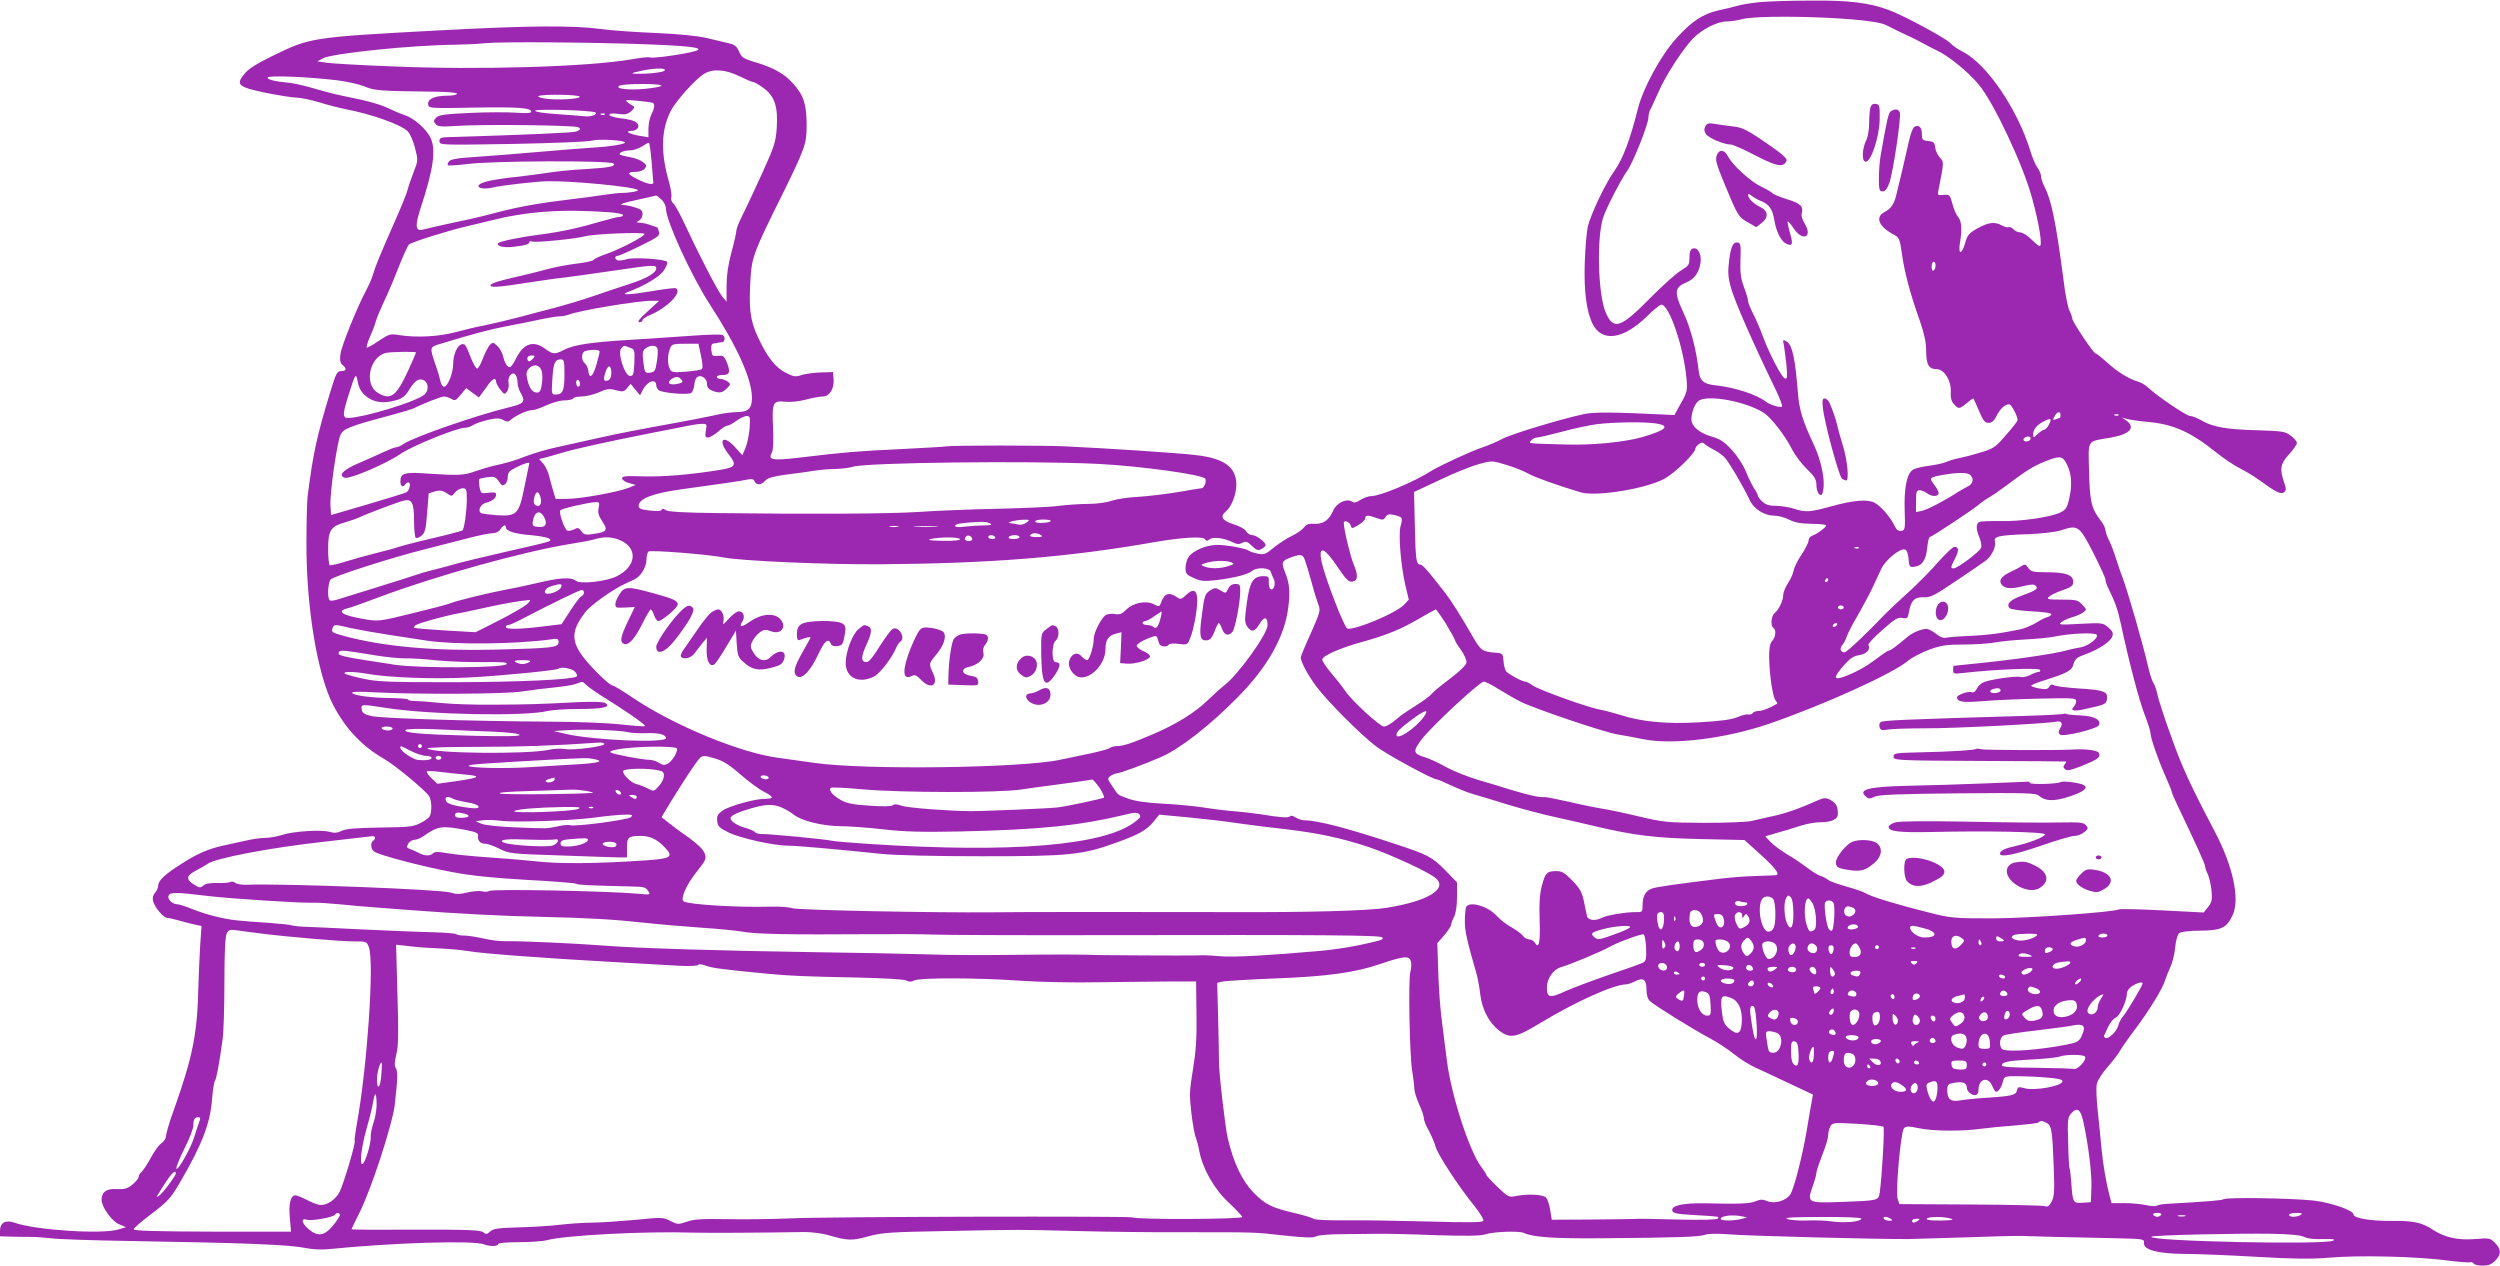 <?xml version="1.0" standalone="no"?>
<!DOCTYPE svg PUBLIC "-//W3C//DTD SVG 20010904//EN"
 "http://www.w3.org/TR/2001/REC-SVG-20010904/DTD/svg10.dtd">
<svg version="1.0" xmlns="http://www.w3.org/2000/svg"
 width="1280pt" height="648pt" viewBox="0 0 1280 648"
 preserveAspectRatio="xMidYMid meet">
<g transform="translate(0,648) scale(0.1,-0.1)"
fill="#9c27b0" stroke="none">
<path d="M9010 6469 c-41 -4 -93 -12 -115 -19 -22 -6 -65 -17 -96 -23 -80 -18
-139 -57 -216 -143 -80 -88 -171 -256 -197 -361 -40 -158 -76 -255 -119 -316
-48 -67 -118 -215 -137 -285 -6 -24 -13 -108 -16 -185 -5 -148 9 -254 41 -317
48 -93 156 -78 276 39 34 34 68 61 75 61 41 0 115 -220 129 -380 5 -60 3 -69
-29 -125 l-33 -60 -44 2 c-261 13 -368 14 -418 3 -122 -26 -378 -104 -419
-127 -24 -13 -70 -33 -103 -44 -53 -17 -219 -94 -259 -119 -89 -57 -263 -130
-309 -130 -14 0 -39 -9 -55 -19 -22 -15 -33 -17 -46 -8 -27 16 -78 -9 -94 -47
-21 -49 -51 -70 -96 -68 -29 2 -42 -2 -53 -18 -8 -11 -36 -31 -63 -44 -28 -13
-69 -41 -94 -61 -38 -32 -48 -36 -79 -30 -20 4 -40 10 -46 15 -16 12 -112 30
-163 30 -56 0 -123 -29 -146 -61 -9 -13 -16 -38 -16 -57 0 -29 5 -35 43 -52
36 -16 52 -17 117 -10 93 12 160 29 181 47 24 20 88 17 95 -4 3 -10 10 -26 15
-36 12 -22 2 -60 -14 -54 -7 2 -11 18 -11 36 2 28 -1 31 -26 31 -54 0 -71 -27
-86 -135 -12 -87 -12 -101 1 -122 22 -32 40 -29 64 13 24 40 41 37 41 -7 0
-45 -156 -261 -223 -309 -12 -9 -49 -42 -82 -74 -68 -66 -164 -125 -286 -177
-103 -44 -148 -59 -180 -59 -14 0 -29 -4 -35 -9 -5 -5 -45 -16 -89 -26 -44 -9
-119 -25 -167 -35 -201 -43 -1004 -53 -1258 -16 -63 9 -146 21 -185 26 -191
24 -536 166 -744 307 -51 34 -98 63 -104 63 -18 0 -131 113 -164 164 -49 74
-43 125 24 212 26 35 143 118 203 145 14 6 36 17 49 23 32 15 61 63 61 102 0
16 4 34 10 40 9 9 303 -14 384 -30 90 -18 522 -37 806 -35 562 4 962 36 1405
114 138 24 245 30 255 14 7 -10 11 -10 23 0 18 14 76 6 120 -16 21 -10 32 -11
48 -2 18 9 25 7 49 -16 24 -23 31 -25 49 -16 12 7 21 15 21 20 0 15 -47 51
-68 51 -12 0 -26 9 -32 20 -6 11 -34 27 -65 36 -58 19 -70 39 -39 65 29 24 54
87 54 137 0 90 -61 135 -207 152 -79 10 -472 36 -678 45 -112 5 -553 5 -595 0
-19 -3 -132 -9 -250 -15 -209 -10 -266 -14 -515 -44 -131 -15 -154 -11 -133
27 7 13 9 59 6 127 -6 129 -1 140 62 133 26 -3 72 2 106 11 34 9 73 16 87 16
34 0 59 41 55 88 l-3 37 -63 -2 c-34 -1 -78 -7 -98 -13 -31 -11 -41 -9 -82 12
-52 26 -96 83 -142 183 -40 87 -47 146 -37 305 6 101 19 136 158 415 120 244
129 268 129 362 0 108 -15 155 -69 215 -48 53 -102 83 -206 113 -48 15 -59 22
-71 51 -11 26 -22 35 -51 42 -21 5 -72 17 -113 27 -47 11 -143 21 -260 26
-102 4 -228 13 -280 20 -146 20 -375 18 -840 -7 -651 -35 -652 -36 -848 -132
-81 -40 -121 -65 -142 -92 -44 -55 -30 -66 115 -96 66 -13 136 -24 155 -24 19
0 71 -11 115 -24 44 -14 105 -29 135 -35 135 -26 287 -80 319 -115 11 -12 28
-50 36 -84 16 -62 16 -65 -8 -125 -13 -34 -27 -75 -31 -92 -4 -16 -33 -88 -65
-160 -74 -167 -101 -233 -111 -270 -4 -16 -19 -50 -32 -75 -47 -87 -131 -293
-135 -334 -4 -30 -1 -45 11 -55 23 -19 20 -31 -7 -31 -22 0 -27 -11 -59 -117
-66 -218 -85 -303 -113 -524 -3 -25 -6 -133 -6 -240 -1 -330 56 -672 137 -829
63 -121 149 -212 263 -277 55 -32 207 -158 228 -189 8 -13 13 -40 11 -66 -3
-39 -7 -45 -48 -68 -42 -23 -55 -25 -213 -27 -124 -2 -176 -6 -198 -17 -21
-11 -38 -12 -62 -5 -43 12 -187 3 -243 -16 -25 -8 -64 -15 -87 -15 -23 0 -71
-7 -107 -16 -36 -8 -85 -19 -110 -24 -72 -16 -130 -41 -205 -89 -88 -55 -125
-89 -125 -115 0 -10 -7 -27 -16 -37 -11 -12 -14 -27 -10 -43 8 -33 54 -86 74
-86 8 0 38 -7 66 -15 28 -8 64 -17 79 -20 l29 -6 -7 -97 c-3 -53 -7 -144 -9
-202 -5 -251 -28 -367 -125 -640 -23 -63 -41 -125 -41 -136 0 -12 -10 -28 -23
-37 -13 -8 -37 -42 -55 -75 -17 -32 -39 -65 -47 -72 -8 -7 -15 -18 -15 -25 0
-7 -14 -25 -31 -39 -25 -21 -39 -26 -81 -24 -53 3 -78 -15 -78 -55 0 -36 52
-109 89 -125 l36 -15 -35 -11 c-81 -27 -426 -5 -537 34 -44 16 -73 -1 -73 -40
l0 -30 73 -2 c39 -1 83 -1 97 -1 14 0 54 -3 90 -7 36 -5 220 -11 410 -14 600
-10 813 -19 896 -36 31 -7 81 -9 112 -6 340 34 744 46 800 25 31 -12 72 -11
72 1 0 6 43 10 108 10 59 0 123 5 142 10 85 25 504 47 745 39 77 -2 341 -1
575 3 36 0 92 -7 125 -17 96 -28 118 -28 201 -5 71 19 112 22 394 27 402 8
360 8 680 0 151 -4 397 -7 545 -6 364 0 351 1 512 -17 105 -11 147 -13 162 -4
11 6 69 11 128 11 60 1 142 2 183 2 41 1 175 -2 297 -7 160 -5 232 -4 257 4
43 14 175 19 199 7 46 -21 151 -29 392 -27 386 3 507 7 535 18 16 6 63 7 125
2 92 -8 765 -25 915 -24 36 1 173 5 305 9 132 5 256 8 275 7 35 -2 242 -7 492
-12 132 -3 137 -4 135 -23 -4 -36 68 -56 208 -57 66 0 233 -7 370 -15 190 -11
280 -12 375 -4 147 13 439 6 595 -14 61 -8 115 -12 121 -10 7 2 15 0 19 -6 3
-6 24 -11 46 -11 29 0 47 7 64 25 32 31 32 59 -1 92 -24 24 -29 25 -102 19
-86 -7 -154 8 -213 46 -58 39 -100 48 -215 47 -106 -1 -194 14 -194 33 0 21
-113 60 -203 71 -106 12 -447 18 -462 7 -9 -6 -68 -11 -295 -24 -19 -1 -40 -5
-47 -9 -6 -4 -31 -3 -55 3 -24 5 -73 10 -110 10 l-67 0 -10 38 c-18 69 -33
156 -42 247 -4 50 -13 135 -19 190 -6 55 -8 115 -5 132 3 19 27 57 56 90 28
32 57 70 64 84 8 14 43 65 79 112 69 92 139 206 151 247 4 14 16 44 27 68 11
23 22 69 25 102 3 34 12 65 20 72 9 7 51 13 108 13 109 1 135 14 166 79 38 82
3 248 -90 426 -126 239 -171 337 -225 490 -35 96 -66 193 -70 214 -4 21 -13
48 -21 60 -7 12 -18 46 -25 76 -25 111 -104 388 -135 470 -8 19 -21 60 -31 90
-9 30 -25 72 -35 92 -11 21 -19 45 -19 54 0 9 -11 32 -26 51 -46 60 -54 93
-58 248 -4 169 -14 153 109 174 99 17 131 51 83 87 l-23 16 25 -7 c14 -4 61
-11 105 -15 131 -11 222 -52 350 -155 39 -31 93 -68 120 -81 28 -14 75 -42
105 -64 86 -62 109 -73 125 -60 11 10 11 18 -1 52 -23 67 -18 94 26 142 22 24
40 50 40 58 0 8 -14 25 -32 38 -28 21 -43 23 -167 27 -158 4 -230 16 -287 49
-22 13 -49 24 -60 24 -19 0 -165 99 -214 144 -14 13 -36 27 -50 31 -51 15
-106 49 -158 96 -30 27 -57 49 -62 49 -11 0 -120 163 -120 179 0 6 -6 24 -14
40 -8 15 -22 83 -30 152 -40 305 -62 413 -100 487 -9 17 -16 40 -16 50 0 11
-8 30 -18 43 -10 13 -26 51 -36 84 -65 214 -222 446 -346 510 -25 12 -54 32
-64 44 -23 25 -237 141 -316 170 -100 37 -203 50 -400 48 -102 0 -219 -4 -260
-8z m470 -88 c103 -9 155 -18 180 -31 19 -10 64 -32 100 -49 36 -16 76 -37 90
-45 14 -8 41 -22 60 -31 62 -27 167 -112 222 -179 77 -93 226 -410 272 -579
37 -135 55 -247 39 -247 -5 0 -24 16 -43 35 -19 19 -44 35 -56 35 -12 0 -27 7
-34 15 -7 9 -18 14 -25 12 -6 -3 -22 1 -36 9 -36 20 -68 16 -124 -15 -43 -24
-52 -34 -63 -74 -18 -63 -37 -63 -27 1 12 69 8 112 -10 132 -9 10 -22 40 -29
67 -12 46 -14 48 -45 45 -29 -3 -31 -1 -27 20 30 152 30 147 8 171 -11 12 -22
36 -24 52 -3 26 -8 30 -35 33 -30 3 -33 6 -33 37 0 34 -17 49 -39 35 -7 -4
-19 -36 -27 -71 -8 -35 -23 -102 -34 -149 -12 -47 -24 -101 -29 -120 -11 -52
-28 -78 -61 -95 -51 -26 -32 -75 46 -116 28 -15 31 -22 42 -100 13 -93 43
-206 92 -343 22 -64 32 -108 32 -153 0 -70 14 -93 53 -93 39 0 75 -57 73 -113
-2 -33 3 -52 16 -66 24 -27 28 -26 66 5 17 15 32 25 34 23 2 -2 15 -31 29 -64
21 -49 29 -60 49 -60 16 0 28 10 40 35 19 37 43 60 65 60 11 0 43 -59 43 -81
0 -5 -26 -39 -59 -76 -54 -63 -63 -70 -132 -90 -41 -13 -90 -25 -109 -29 -19
-3 -48 -12 -65 -19 -16 -7 -57 -16 -90 -20 -33 -4 -70 -13 -81 -20 -31 -20
-46 -94 -42 -210 3 -95 2 -100 -18 -103 -14 -2 -24 5 -33 24 -20 44 -71 103
-103 120 -36 19 -109 13 -220 -18 -109 -30 -134 -32 -188 -14 -27 9 -70 16
-96 16 -35 0 -54 6 -71 22 -13 12 -23 26 -23 31 0 5 -8 21 -18 35 -10 15 -29
53 -42 85 -13 34 -44 82 -72 112 -39 43 -60 57 -105 70 -63 18 -103 53 -103
88 0 38 20 86 40 97 53 29 238 -6 328 -62 39 -24 109 -114 147 -188 15 -30 49
-75 76 -101 40 -39 49 -53 49 -82 0 -19 6 -40 14 -47 12 -9 16 -6 21 22 10 52
-11 152 -48 231 -59 125 -75 179 -82 269 -13 166 -28 239 -54 257 -24 15 -24
15 -17 -19 3 -19 9 -66 13 -104 5 -56 3 -68 -8 -64 -17 5 -81 129 -114 218
-13 36 -35 87 -49 114 -14 27 -26 57 -26 65 0 9 -9 41 -21 71 -16 43 -20 72
-18 140 3 70 1 85 -12 88 -25 5 -37 -18 -46 -93 -7 -57 -6 -83 10 -140 16 -61
113 -283 228 -519 21 -44 36 -83 33 -87 -5 -9 -62 8 -82 24 -47 37 -162 74
-257 84 -62 6 -82 23 -88 76 -12 107 -41 219 -79 299 -47 101 -45 127 16 152
42 17 66 52 73 103 5 44 -15 80 -41 70 -11 -4 -16 -18 -16 -46 0 -37 -4 -42
-42 -65 -24 -14 -92 -75 -153 -136 -159 -162 -194 -173 -234 -79 -39 89 -47
379 -13 484 14 46 91 195 123 240 31 43 109 240 109 274 0 12 4 29 9 39 6 9
24 51 43 92 36 84 122 215 176 273 45 46 124 87 171 87 20 0 58 6 86 13 61 16
344 15 555 -2z m-6162 -128 c254 -10 312 -21 211 -42 -87 -18 -192 -30 -201
-25 -5 3 -48 -1 -96 -10 -220 -38 -778 -55 -1222 -36 -162 6 -315 15 -340 19
l-45 7 30 16 c49 25 452 67 675 69 52 1 122 4 155 8 80 8 530 5 833 -6z m84
-135 c-6 -6 -49 -13 -94 -15 -87 -3 -92 1 -17 16 69 14 125 13 111 -1z m383
-28 c33 -16 65 -30 71 -30 6 0 29 -13 51 -29 59 -42 77 -97 70 -204 -5 -75
-12 -96 -76 -237 -39 -85 -84 -182 -101 -215 -17 -33 -30 -68 -30 -77 0 -9
-11 -59 -25 -110 -17 -62 -25 -119 -25 -173 l0 -80 -23 28 c-25 32 -123 222
-190 367 -24 52 -51 101 -59 108 -9 7 -14 21 -11 32 3 10 -2 42 -10 72 -45
154 -43 268 6 368 25 50 126 164 172 192 45 27 109 23 180 -12z m-2060 -21
c50 -6 113 -20 140 -31 53 -22 78 -24 328 -27 90 0 147 -5 147 -11 0 -5 -22
-10 -50 -10 -64 0 -102 -17 -98 -44 3 -21 7 -21 233 -17 229 4 295 -1 295 -21
0 -7 -26 -9 -77 -5 -43 3 -149 3 -235 -1 -128 -6 -161 -10 -174 -24 -15 -14
-15 -20 -4 -33 11 -13 28 -15 102 -10 117 8 462 6 606 -3 37 -2 42 -17 10 -26
-19 -6 -279 -17 -650 -28 -41 -1 -48 -4 -48 -21 0 -20 5 -20 373 -14 204 4
388 11 407 17 36 10 170 2 170 -10 0 -8 -77 -21 -155 -25 -48 -3 -150 -11
-445 -36 -74 -6 -170 -13 -212 -16 -50 -3 -81 -10 -89 -19 -6 -8 -9 -17 -6
-20 3 -3 48 0 99 6 124 17 733 19 749 3 14 -14 -18 -21 -131 -28 -97 -5 -157
-12 -250 -26 -36 -5 -81 -11 -100 -13 -75 -7 -146 -18 -177 -28 -64 -19 -27
-44 40 -28 39 10 221 31 277 32 126 3 449 -28 466 -45 7 -6 -46 -15 -86 -15
-14 0 -54 -5 -90 -10 -36 -6 -110 -16 -165 -22 -157 -19 -262 -37 -370 -65
-55 -15 -118 -30 -140 -35 -56 -11 -214 -46 -247 -55 -42 -11 -45 16 -13 114
65 198 78 295 49 356 -21 44 -85 101 -133 116 -20 6 -53 21 -75 31 -43 22
-114 42 -221 63 -38 7 -110 25 -160 40 -49 15 -110 29 -135 31 -73 7 -110 16
-110 27 0 12 208 4 355 -14z m1661 -28 c-3 -5 -42 -12 -85 -16 -86 -8 -154 1
-130 16 19 12 222 12 215 0z m-418 -56 c3 -12 -116 -19 -177 -10 -24 4 -40 10
-34 13 18 11 208 8 211 -3z m375 -32 c11 -7 8 -28 -8 -59 -8 -16 -15 -49 -15
-73 l0 -44 -42 7 c-55 9 -84 25 -45 26 33 0 48 27 23 45 -9 7 -43 16 -76 19
-33 4 -60 12 -60 18 0 7 15 9 44 5 36 -5 49 -3 68 14 14 12 18 22 12 25 -6 3
-20 11 -30 20 -17 13 -12 14 51 8 39 -4 73 -8 78 -11z m-294 -49 c12 -11 -26
-24 -59 -19 -19 2 -83 7 -142 11 -64 4 -108 11 -108 17 0 11 298 2 309 -9z
m48 -10 c-3 -3 -12 -4 -19 -1 -8 3 -5 6 6 6 11 1 17 -2 13 -5z m239 -241 c5
-54 9 -102 9 -108 0 -14 -33 -7 -82 18 -52 25 -55 37 -9 37 19 0 39 7 47 16
11 14 10 19 -9 34 -12 10 -41 21 -65 25 -23 4 -46 10 -51 12 -14 9 17 23 49
23 17 0 44 9 60 19 17 11 33 20 37 20 3 1 10 -43 14 -96z m51 -195 c13 -12 23
-33 23 -48 0 -60 131 -345 224 -488 142 -219 216 -383 216 -480 0 -54 -20 -72
-78 -72 -26 0 -76 -7 -112 -16 -36 -8 -153 -31 -260 -50 -107 -19 -256 -48
-330 -65 -74 -17 -173 -39 -220 -49 -47 -10 -116 -30 -155 -45 -67 -26 -93
-33 -180 -53 -22 -6 -60 -17 -85 -26 -53 -20 -87 -21 -237 -11 -123 9 -143 3
-143 -41 0 -24 14 -32 25 -14 3 6 11 10 16 10 15 0 6 -42 -11 -51 -8 -4 -98
-32 -200 -62 l-185 -54 -3 49 c-4 60 32 312 50 358 14 35 41 46 266 106 52 14
101 29 110 33 44 23 141 61 156 61 9 0 25 -6 37 -12 18 -12 23 -9 48 21 l28
34 32 -24 33 -24 16 22 c10 12 25 34 35 48 20 27 37 33 37 11 0 -7 10 -26 22
-41 20 -26 22 -26 34 -10 7 10 11 30 8 44 -7 34 21 64 37 40 5 -8 9 -25 9 -39
0 -14 7 -36 15 -50 27 -47 20 -56 -57 -75 -166 -40 -488 -152 -540 -187 -14
-10 -32 -18 -39 -18 -8 0 -36 -11 -64 -24 -27 -13 -86 -39 -130 -58 -79 -34
-104 -61 -71 -74 24 -9 209 69 285 121 63 43 290 135 333 135 10 0 29 6 41 14
12 8 46 19 75 26 43 10 58 10 78 0 20 -11 27 -11 41 2 26 22 83 48 107 48 12
0 45 11 74 25 30 14 71 25 92 25 22 0 42 5 45 10 3 6 23 10 44 10 21 0 60 10
87 21 41 19 55 20 88 11 35 -9 41 -8 57 11 l18 22 24 -30 24 -29 16 31 c23 43
67 56 67 19 0 -8 6 -18 13 -24 17 -14 149 -25 166 -14 7 5 14 24 16 42 1 18 8
36 16 40 20 13 49 -8 49 -36 0 -17 8 -27 26 -34 37 -15 52 -12 76 12 20 20 20
22 3 35 -11 7 -27 13 -37 13 -10 0 -18 5 -18 10 0 6 13 10 29 10 37 0 42 14
23 63 -14 34 -19 38 -46 35 -28 -3 -31 0 -34 30 -2 21 1 32 10 33 7 1 18 2 23
4 6 1 16 3 23 3 15 2 16 28 2 37 -6 4 -77 2 -158 -4 -81 -6 -223 -15 -317 -21
-199 -12 -286 -25 -337 -51 -48 -25 -57 -24 -98 6 -58 43 -109 27 -146 -47
-13 -26 -28 -48 -33 -48 -14 0 -28 23 -35 56 -4 17 -17 41 -30 53 -22 20 -23
20 -39 4 -8 -10 -24 -40 -34 -67 -10 -27 -23 -51 -29 -53 -6 -2 -21 24 -34 57
-12 33 -26 63 -30 65 -28 17 -60 -37 -60 -101 0 -44 -28 -114 -46 -114 -7 0
-16 12 -19 28 -3 15 -14 54 -26 87 -30 89 -31 88 31 106 149 46 252 73 320 86
41 7 116 23 165 33 50 11 102 20 117 20 15 0 37 4 50 9 51 21 352 71 423 71
l40 0 -60 -55 c-40 -36 -54 -54 -42 -55 9 0 17 5 17 11 0 5 16 17 36 25 91 38
169 118 135 138 -4 3 -61 -4 -126 -15 -110 -19 -165 -21 -120 -4 86 32 162 78
183 109 13 19 21 39 18 45 -9 14 -167 25 -207 14 -18 -6 -40 -8 -46 -6 -17 6
-17 23 -1 23 7 0 59 23 116 51 92 45 102 53 96 72 -3 12 -7 22 -8 22 0 1 -17
6 -37 13 -19 7 -44 12 -55 12 -18 1 -18 1 -1 11 9 5 17 20 17 33 0 18 -8 25
-39 34 -21 7 -46 12 -56 12 -36 0 -5 12 77 29 46 10 85 19 87 20 3 0 15 -9 28
-21z m-264 -65 c37 -3 67 -9 67 -14 0 -5 -7 -9 -16 -9 -9 0 -53 -11 -98 -24
-111 -33 -204 -53 -311 -67 -96 -12 -204 -34 -214 -44 -13 -14 28 -25 74 -19
64 7 85 13 85 24 0 5 7 7 16 3 17 -6 222 14 269 27 46 13 305 23 305 12 0 -13
-126 -78 -197 -103 -31 -10 -60 -24 -63 -29 -3 -6 -44 -15 -91 -20 -46 -6
-115 -19 -154 -30 -38 -11 -117 -30 -174 -43 -60 -13 -106 -28 -109 -36 -5
-15 33 -13 198 13 58 9 139 21 180 25 41 5 154 21 250 35 203 30 220 31 220
12 0 -23 -49 -52 -140 -81 -47 -15 -130 -43 -185 -62 -55 -19 -136 -43 -180
-55 -44 -11 -129 -34 -190 -50 -60 -16 -141 -35 -180 -43 -38 -7 -106 -23
-150 -35 -84 -23 -199 -30 -290 -16 -47 8 -53 6 -104 -28 -29 -20 -57 -36 -62
-36 -5 0 2 24 14 53 13 28 27 65 31 81 4 16 23 61 41 100 19 39 53 118 75 176
23 58 47 111 54 118 11 12 207 73 291 92 22 5 76 18 120 29 192 49 369 62 618
44z m6787 -272 c0 -11 -4 -23 -10 -26 -6 -4 -10 5 -10 19 0 14 5 26 10 26 6 0
10 -9 10 -19z m-6321 -462 c8 -35 10 -64 5 -68 -5 -5 -42 -11 -81 -14 -64 -5
-74 -4 -83 13 -13 24 -13 71 0 104 9 24 14 26 78 26 l68 0 13 -61z m-364 41
c25 -9 25 -13 23 -77 -3 -59 -5 -68 -22 -68 -27 0 -65 117 -46 140 15 18 12
17 45 5z m141 -4 c3 -8 2 -39 -3 -68 -7 -47 -11 -53 -35 -56 -25 -3 -27 -1
-34 54 -6 49 -4 59 12 71 24 17 53 17 60 -1z m-296 -16 c0 -6 -8 -38 -17 -70
-19 -62 -36 -73 -41 -27 -2 14 -10 31 -18 37 -20 17 -18 58 4 63 33 9 72 7 72
-3z m-940 -5 c0 -2 -18 -44 -40 -92 -62 -134 -90 -154 -156 -114 -71 43 -43
183 41 204 27 6 155 8 155 2z m600 -30 c-7 -8 -16 -15 -21 -15 -5 0 -9 7 -9
15 0 9 9 15 21 15 18 0 19 -2 9 -15z m160 -83 c0 -83 -9 -102 -45 -102 -21 0
-22 3 -17 78 5 82 13 102 43 102 17 0 19 -8 19 -78z m-120 27 c7 -13 9 -40 5
-70 -5 -38 -11 -49 -25 -49 -24 0 -40 22 -50 67 -7 29 -5 42 7 55 22 24 50 23
63 -3z m360 -20 c0 -17 -6 -32 -15 -36 -24 -9 -28 2 -15 41 13 42 30 39 30 -5z
m-1274 -100 c43 -48 100 -60 176 -37 30 9 45 22 64 54 14 24 34 46 45 49 47
15 68 -52 26 -80 -62 -40 -307 -113 -384 -115 -30 0 -30 18 3 122 33 105 37
111 45 66 3 -21 14 -47 25 -59z m1633 67 c10 -12 6 -15 -18 -21 -40 -9 -60 3
-36 22 24 17 40 17 54 -1z m-519 -22 c0 -8 -4 -14 -10 -14 -5 0 -10 9 -10 21
0 11 5 17 10 14 6 -3 10 -13 10 -21z m7580 -159 c0 -8 -2 -15 -4 -15 -2 0 -12
-3 -21 -7 -15 -5 -16 -3 -6 15 13 25 31 29 31 7z m297 -1 c-3 -3 -12 -4 -19
-1 -8 3 -5 6 6 6 11 1 17 -2 13 -5z m-7009 -66 c-3 -35 -12 -80 -21 -101 l-16
-38 -37 41 c-62 69 -92 38 -34 -35 44 -56 38 -68 -45 -81 -146 -24 -290 -36
-393 -33 -88 3 -107 1 -107 -10 0 -8 16 -19 35 -24 l35 -10 -35 -14 c-50 -21
-244 -57 -315 -57 l-60 -1 -12 40 c-7 22 -17 58 -22 80 -6 23 -20 51 -31 63
l-20 22 27 6 c16 4 55 15 88 25 60 19 241 59 475 105 69 13 147 29 173 34 27
6 60 10 73 10 23 0 24 -3 18 -35 -5 -29 -3 -35 11 -35 10 0 33 14 52 30 18 17
39 30 46 30 7 0 28 11 47 25 19 14 43 25 53 25 17 0 19 -6 15 -62z m6652 17
c-7 -14 -18 -25 -24 -25 -5 0 -20 -10 -33 -22 -22 -21 -23 -21 -23 -2 0 26 18
48 55 67 37 19 42 15 25 -18z m-2012 7 c77 -12 54 -34 -73 -71 -91 -25 -252
-41 -385 -37 -209 6 -194 4 -180 21 7 8 20 15 29 15 9 0 66 13 126 29 61 17
142 34 180 39 86 11 245 13 303 4z m1917 -83 c-8 -12 -35 -12 -35 0 0 11 22
20 33 14 4 -2 5 -9 2 -14z m-1618 -53 c18 -9 42 -26 54 -39 22 -24 90 -139
130 -222 20 -42 74 -75 121 -75 21 0 57 -9 79 -21 30 -15 60 -20 115 -21 41 0
74 -4 74 -8 0 -10 -46 -44 -72 -53 -10 -4 -18 -14 -18 -24 0 -10 -16 -42 -35
-71 -20 -28 -38 -66 -42 -84 -3 -18 -17 -47 -30 -66 -12 -19 -23 -46 -23 -59
0 -28 -22 -74 -44 -92 -18 -15 -22 -66 -6 -76 15 -9 12 -46 -6 -66 -12 -13
-16 -36 -16 -81 1 -90 18 -206 33 -224 6 -8 10 -15 8 -17 -42 -24 -75 -37 -94
-37 -13 0 -27 -5 -30 -10 -4 -6 -14 -10 -24 -8 -9 2 -35 -5 -56 -14 -28 -12
-86 -20 -192 -26 -168 -10 -299 2 -408 38 -33 10 -78 22 -100 26 -61 10 -316
102 -347 124 -15 11 -32 20 -38 20 -16 0 -85 37 -98 52 -6 8 -13 32 -14 54 -3
37 -5 39 -38 42 -71 5 -78 10 -121 85 -59 103 -109 182 -144 227 -80 103 -111
139 -122 139 -22 1 -25 21 -29 197 l-4 175 132 62 c73 35 163 71 200 81 67 18
68 18 140 -4 40 -12 91 -32 113 -45 34 -19 143 -58 269 -96 79 -23 337 19 430
71 53 30 156 130 156 152 0 6 8 17 18 24 14 10 20 10 32 -1 8 -7 29 -20 47
-29z m1797 -58 c29 -46 38 -108 23 -178 -11 -54 -17 -67 -42 -81 -45 -26 -210
-50 -317 -47 -51 1 -99 -1 -105 -5 -17 -11 -16 -37 2 -80 8 -20 12 -43 8 -52
-7 -20 -121 -105 -140 -105 -17 0 -17 4 7 51 21 40 20 59 -4 59 -8 0 -44 -35
-82 -77 -37 -43 -108 -115 -158 -160 -50 -45 -102 -94 -116 -109 -95 -100
-195 -194 -206 -194 -21 0 -27 20 -11 38 8 9 18 28 22 42 4 14 31 66 60 115
28 50 61 111 73 138 12 26 31 67 43 92 22 49 99 111 124 101 8 -3 15 -23 17
-48 3 -39 5 -43 28 -40 40 4 61 33 67 95 3 31 9 57 13 57 9 0 230 146 255 169
11 10 34 26 50 35 17 9 57 37 90 62 103 77 132 95 192 120 72 29 89 30 107 2z
m-4954 -13 c218 -11 538 -55 551 -76 8 -14 -6 -49 -20 -49 -5 0 -60 -9 -122
-20 -63 -10 -154 -21 -204 -24 -49 -2 -110 -12 -134 -20 -25 -9 -76 -16 -120
-16 -42 0 -109 -5 -150 -10 -41 -6 -185 -12 -320 -15 -135 -3 -313 -10 -395
-16 -150 -10 -558 -12 -1033 -6 -179 2 -256 7 -266 16 -10 8 -16 8 -19 1 -2
-7 -23 -8 -61 -4 -45 5 -57 10 -57 24 0 37 74 65 220 85 170 23 309 43 339 50
21 4 30 2 34 -9 9 -22 35 -20 55 3 12 14 41 22 107 31 50 6 115 15 145 20 30
5 80 9 111 9 31 1 69 6 85 11 64 22 905 32 1254 15z m-2910 3 c0 -2 -11 -54
-24 -117 -29 -145 -39 -155 -142 -149 -39 3 -76 8 -81 11 -19 12 -2 47 26 53
33 9 51 23 51 42 0 11 -9 13 -39 9 -38 -5 -39 -4 -46 30 -3 19 -4 37 -1 40 2
3 22 7 43 10 34 4 41 2 57 -22 14 -21 20 -24 32 -14 8 6 14 24 14 38 0 22 8
31 43 48 37 19 67 28 67 21z m7378 -60 c19 -19 14 -44 -10 -57 -13 -6 -36 -20
-53 -30 -71 -46 -154 -89 -183 -96 l-32 -7 0 56 c0 47 3 56 18 56 10 0 27 -7
38 -15 22 -17 50 -19 59 -5 4 6 -5 26 -20 46 -30 39 -28 40 51 54 74 12 119
11 132 -2z m-7698 -130 c-1 -62 -13 -144 -22 -154 -3 -2 -72 -21 -154 -40 -82
-19 -162 -40 -179 -46 -16 -6 -66 -19 -110 -30 -44 -11 -114 -30 -155 -43 -41
-13 -78 -21 -82 -19 -4 3 -8 40 -8 82 0 97 12 116 88 138 31 9 64 21 72 25 21
12 200 80 228 86 41 10 52 -12 52 -103 0 -45 4 -85 9 -88 5 -3 18 2 30 12 17
14 22 34 28 117 l8 99 32 10 c25 7 38 5 60 -9 26 -18 27 -17 42 3 9 12 26 21
39 22 21 0 22 -4 22 -62z m374 26 c11 -28 6 -54 -8 -54 -21 0 -28 15 -20 45 7
28 19 33 28 9z m301 -65 c-5 -23 -1 -39 19 -69 30 -45 24 -54 -46 -64 -40 -6
-48 -4 -61 14 -13 18 -18 20 -37 10 -12 -6 -27 -9 -35 -7 -15 7 -45 91 -36
104 6 9 135 39 179 42 21 1 23 -2 17 -30z m-278 -49 c17 -34 6 -52 -31 -48
-27 3 -31 6 -28 28 8 52 37 63 59 20z m4387 0 c5 -5 4 -22 -2 -40 -14 -38 0
-207 24 -309 l17 -71 -24 -26 c-40 -43 -258 -134 -291 -122 -16 7 -110 250
-130 335 -21 94 10 85 82 -22 41 -61 56 -76 73 -73 30 4 32 31 8 88 -17 40
-51 181 -51 213 0 16 29 6 35 -12 6 -19 7 -19 40 1 19 11 35 26 35 34 0 17 14
18 58 2 31 -12 36 -11 46 5 8 13 18 16 41 11 17 -3 34 -10 39 -14z m-1919 -26
c-11 -8 -29 -13 -40 -10 -11 3 -29 6 -40 7 -32 2 23 17 65 18 33 0 34 0 15
-15z m125 9 c0 -5 -18 -9 -40 -10 -22 -2 -40 2 -40 7 0 6 18 10 40 10 22 0 40
-3 40 -7z m-310 -13 c11 -7 3 -10 -30 -10 -25 0 -69 -3 -97 -6 -35 -5 -53 -3
-53 4 0 10 37 16 130 20 19 1 42 -3 50 -8z m-2480 -20 c0 -19 47 -34 128 -40
46 -4 88 -12 94 -18 14 -14 28 -10 -222 -67 -113 -26 -234 -55 -270 -66 -36
-10 -85 -23 -110 -29 -25 -6 -63 -17 -85 -25 -22 -7 -114 -37 -205 -65 -91
-28 -178 -55 -194 -60 -16 -5 -33 -7 -37 -4 -14 8 -11 88 4 107 12 16 315 113
487 156 47 12 136 35 199 51 63 17 127 30 143 30 17 0 33 8 40 20 14 21 28 27
28 10z m2008 3 c-10 -2 -28 -2 -40 0 -13 2 -5 4 17 4 22 1 32 -1 23 -4z m195
0 c-29 -2 -77 -2 -105 0 -29 2 -6 3 52 3 58 0 81 -1 53 -3z m5924 -132 c34
-68 63 -130 63 -138 0 -7 4 -21 8 -31 42 -85 54 -119 71 -197 42 -197 94 -394
122 -465 16 -41 29 -82 29 -90 0 -25 36 -131 74 -217 20 -45 36 -85 36 -89 0
-4 13 -35 29 -68 96 -201 141 -300 141 -311 0 -7 6 -25 14 -41 7 -16 16 -54
19 -84 4 -47 2 -59 -17 -83 l-23 -29 -213 11 c-117 6 -217 8 -221 5 -24 -14
-457 -45 -644 -46 -200 0 -216 1 -330 30 -160 40 -295 81 -322 98 -12 8 -57
23 -100 35 -43 12 -85 27 -93 34 -8 7 -25 16 -38 20 -12 3 -44 23 -69 42 -26
20 -72 51 -103 69 -30 18 -68 46 -84 62 l-28 30 58 17 c33 9 86 25 119 36 33
11 79 19 102 19 62 0 93 15 93 44 0 38 -10 55 -39 71 -24 12 -32 11 -72 -6
-83 -38 -164 -66 -224 -78 -33 -7 -80 -18 -105 -24 -26 -6 -131 -10 -245 -10
-189 1 -207 3 -335 33 -74 18 -160 36 -190 40 -30 5 -106 20 -168 35 -62 14
-118 25 -125 24 -19 -4 -85 11 -167 36 -41 13 -117 36 -169 51 -51 15 -125 44
-164 65 -38 22 -87 44 -109 51 -64 19 -66 31 -18 94 54 69 296 294 317 294 9
0 43 -17 77 -39 34 -21 84 -50 112 -64 69 -35 436 -159 499 -168 28 -4 86 -15
130 -24 151 -30 419 3 642 79 281 97 632 256 711 322 20 17 70 43 110 58 61
22 90 26 176 26 57 0 127 5 157 10 29 6 101 13 159 16 58 3 123 9 145 14 80
17 212 23 220 10 11 -17 -43 -58 -85 -65 -19 -3 -48 -9 -65 -14 -67 -19 -279
-50 -495 -71 -47 -5 -86 -9 -87 -9 -2 -1 -3 -10 -3 -22 0 -19 4 -20 48 -15
162 19 390 28 397 16 3 -6 0 -10 -7 -10 -7 0 -26 -7 -43 -16 -16 -8 -38 -13
-49 -10 -23 6 -147 -11 -187 -26 -15 -5 -31 -20 -37 -33 -8 -16 -17 -23 -27
-19 -17 7 -75 -14 -75 -26 0 -24 30 -28 130 -20 58 5 189 11 293 13 169 4 187
3 187 -12 0 -10 -5 -22 -12 -29 -21 -21 1 -26 59 -12 102 22 108 25 111 53 4
36 -16 44 -143 52 -60 4 -118 11 -127 16 -12 7 -20 4 -26 -7 -7 -13 -18 -15
-51 -9 -22 4 -41 10 -41 14 0 4 30 17 68 28 119 38 141 50 149 84 7 25 17 34
58 48 69 25 132 66 140 93 6 17 1 27 -21 46 -27 23 -31 24 -143 18 -106 -6
-114 -5 -96 9 11 8 35 20 55 25 20 5 44 16 55 24 20 14 20 15 -4 40 -22 24
-31 26 -105 26 -71 0 -79 2 -65 15 8 8 39 23 69 33 46 16 55 23 55 43 0 35
-38 49 -132 49 -73 0 -83 2 -98 22 -13 19 -18 21 -33 11 -9 -7 -36 -21 -60
-32 -48 -23 -62 -46 -40 -68 19 -18 47 -19 111 -3 37 9 52 9 60 1 15 -15 2
-24 -75 -52 -57 -21 -78 -43 -58 -63 6 -6 57 -13 113 -16 60 -3 101 -9 100
-15 -1 -5 -10 -12 -19 -14 -10 -2 -36 -15 -58 -29 -23 -14 -59 -29 -81 -34
-109 -22 -159 -29 -260 -34 -60 -2 -117 -7 -126 -10 -9 -2 -30 7 -47 21 -16
14 -39 25 -50 25 -24 0 -69 -19 -92 -38 -65 -54 -89 -72 -97 -72 -5 0 -33 -18
-63 -41 -59 -45 -112 -73 -172 -95 -51 -18 -51 -1 3 60 31 35 50 48 80 52 37
6 58 31 45 52 -3 5 29 39 71 76 64 57 81 67 103 62 25 -5 28 -2 34 32 10 57
29 76 75 74 33 -2 55 8 165 83 70 47 138 93 151 103 31 22 56 72 49 99 -7 27
19 33 173 38 66 3 138 11 163 19 90 30 95 26 167 -113z m-5387 89 c11 -7 5
-10 -23 -10 -23 0 -36 4 -32 10 8 13 35 13 55 0z m-352 -18 c2 -7 -6 -12 -17
-12 -21 0 -27 11 -14 24 9 9 26 2 31 -12z m117 8 c3 -5 -3 -10 -14 -10 -12 0
-21 5 -21 10 0 6 6 10 14 10 8 0 18 -4 21 -10z m125 0 c0 -5 -14 -10 -31 -10
-17 0 -28 4 -24 10 3 6 17 10 31 10 13 0 24 -4 24 -10z m-2047 -15 c94 -39 87
-134 -14 -185 -52 -27 -188 -42 -210 -24 -23 20 -80 17 -194 -10 -55 -13 -131
-29 -170 -36 -80 -15 -250 -56 -280 -69 -11 -5 -98 -28 -193 -51 -166 -41
-175 -42 -241 -31 -115 19 -153 41 -93 56 15 3 90 30 167 59 291 109 734 232
975 271 52 8 109 19 125 24 45 14 89 13 128 -4z m1742 5 c4 -6 -27 -10 -87 -9
-64 1 -84 4 -63 9 45 11 143 11 150 0z m4602 -46 c-3 -3 -12 -4 -19 -1 -8 3
-5 6 6 6 11 1 17 -2 13 -5z m-2836 -61 c6 -16 21 -66 34 -113 12 -47 29 -99
35 -116 12 -28 9 -39 -38 -145 -29 -63 -52 -119 -52 -125 0 -23 36 -90 79
-148 55 -74 228 -248 306 -307 53 -41 289 -169 310 -169 5 0 38 -14 74 -31 36
-17 86 -37 111 -44 25 -7 104 -31 175 -53 72 -22 184 -52 250 -66 66 -15 158
-35 205 -47 199 -47 310 -60 539 -65 l223 -5 84 -76 c75 -68 99 -101 77 -104
-5 -1 -48 -2 -98 -4 -49 -1 -130 -7 -180 -13 -242 -30 -336 -43 -359 -52 -31
-12 -46 -39 -46 -85 0 -34 -2 -36 -32 -35 -50 1 -152 -16 -176 -29 -32 -17
-70 -14 -76 7 -2 9 -10 43 -16 75 -10 49 -20 67 -59 108 -39 40 -54 49 -82 49
-49 0 -57 -9 -75 -76 -11 -43 -14 -91 -11 -177 4 -114 -4 -150 -25 -113 -5 9
-18 16 -28 16 -10 0 -25 8 -32 18 -7 10 -33 29 -57 43 -25 13 -60 40 -78 60
-46 51 -144 78 -157 43 -3 -9 -6 -41 -6 -72 0 -50 10 -95 61 -272 5 -19 14
-65 18 -102 10 -79 45 -144 97 -185 56 -42 85 -37 210 39 182 110 378 198 440
198 8 0 28 7 44 15 43 22 60 11 60 -41 0 -29 6 -49 18 -60 25 -23 225 -147
305 -189 38 -20 94 -57 125 -82 31 -25 81 -57 112 -70 30 -14 108 -50 173 -81
l119 -56 -6 -36 c-4 -19 -15 -84 -25 -145 -23 -135 -65 -300 -85 -331 -22 -32
-79 -49 -117 -34 -23 10 -35 10 -59 0 -31 -13 -81 -15 -259 -11 -115 2 -174
-11 -169 -37 3 -14 22 -18 113 -23 134 -8 127 -7 120 -18 -3 -6 -83 -8 -203
-5 -108 3 -210 5 -227 3 -16 -1 -118 -2 -225 -3 l-195 -1 -8 50 c-4 28 -14 56
-22 64 -16 16 -98 19 -155 7 -33 -7 -39 -5 -93 47 -31 30 -57 58 -57 62 0 3
-11 21 -25 39 -62 81 -155 370 -177 546 -5 41 -16 126 -24 189 -9 63 -18 181
-20 263 l-5 149 36 41 c19 23 35 47 35 54 0 6 7 25 15 40 9 18 15 57 15 103
l0 73 -62 64 c-65 66 -87 78 -258 134 -241 80 -396 120 -461 120 -13 0 -34 7
-46 15 -12 8 -24 11 -27 6 -6 -10 -50 -7 -151 10 -33 5 -87 11 -120 14 -33 2
-103 10 -155 18 -52 9 -152 18 -222 22 -86 4 -144 13 -179 25 -60 22 -51 15
-84 65 -26 37 -26 40 -9 52 10 7 24 13 31 13 15 0 148 49 225 83 99 42 254
164 395 307 153 155 240 309 259 460 10 82 7 122 -17 181 -20 52 -17 58 36 77
46 16 55 14 66 -15z m-377 -12 c18 -7 16 -9 -14 -19 -38 -14 -95 -15 -125 -2
-16 6 -17 9 -5 13 44 17 113 20 144 8z m3056 -91 c0 -5 -5 -10 -11 -10 -5 0
-7 5 -4 10 3 6 8 10 11 10 2 0 4 -4 4 -10z m-6487 -36 c-6 -16 -43 -34 -69
-34 -27 0 -14 30 19 39 48 14 57 13 50 -5z m117 -28 c0 -8 -6 -16 -13 -19 -7
-2 -33 -36 -57 -74 l-45 -69 -100 -12 c-122 -15 -185 -15 -185 -2 0 6 6 10 13
10 6 0 39 14 72 32 138 72 291 147 303 147 6 1 12 -5 12 -13z m-295 -62 c-16
-13 -82 -51 -145 -83 l-115 -58 -155 9 c-85 5 -156 11 -159 14 -3 3 1 9 9 14
17 11 152 48 219 60 25 5 89 18 141 30 89 20 185 36 220 38 9 1 3 -9 -15 -24z
m6745 -14 c0 -5 -7 -10 -15 -10 -8 0 -15 5 -15 10 0 6 7 10 15 10 8 0 15 -4
15 -10z m-2036 -85 c25 -42 46 -79 46 -84 0 -4 14 -27 31 -50 17 -24 29 -52
27 -64 -2 -13 -36 -46 -88 -85 -47 -35 -88 -70 -92 -77 -5 -7 -38 -32 -75 -55
-37 -24 -71 -46 -77 -51 -6 -5 -25 -20 -42 -34 -18 -14 -39 -25 -48 -25 -21 0
-164 131 -198 182 -15 22 -48 64 -73 93 -25 29 -45 60 -45 68 0 19 92 60 210
92 122 34 197 65 290 120 41 24 78 44 81 45 3 0 27 -34 53 -75z m2001 -5 c-3
-5 -11 -10 -16 -10 -6 0 -7 5 -4 10 3 6 11 10 16 10 6 0 7 -4 4 -10z m-7608
-16 c37 -8 126 -24 198 -35 71 -11 157 -24 190 -29 141 -22 457 -18 633 6 37
6 42 4 42 -14 0 -27 -31 -31 -320 -38 -320 -8 -581 16 -779 70 -62 17 -66 20
-58 41 8 19 10 19 94 -1z m128 -140 c55 -9 123 -15 150 -15 28 1 100 -3 160
-10 61 -6 169 -10 240 -9 103 1 127 -1 118 -11 -19 -19 -442 -21 -568 -3 -284
43 -301 47 -289 66 7 11 26 9 189 -18z m785 -34 c-8 -5 -24 -10 -35 -10 -11 0
-27 5 -35 10 -11 7 -1 10 35 10 36 0 46 -3 35 -10z m234 -49 c10 -11 13 -22 8
-25 -26 -16 -294 -28 -632 -29 -327 0 -386 2 -460 18 -47 10 -89 22 -95 26
-12 12 49 11 116 -1 104 -19 343 -28 514 -19 164 8 456 37 464 45 12 12 70 2
85 -15z m60 -70 c12 -11 42 -32 67 -48 131 -81 241 -157 231 -161 -6 -2 -62 2
-124 9 -62 7 -225 14 -363 14 -414 3 -867 17 -915 29 -35 9 -46 16 -48 34 -4
27 -2 27 121 8 229 -36 716 -45 832 -16 22 5 94 10 160 10 122 0 165 10 135
30 -9 7 -61 8 -140 5 -213 -11 -260 -12 -435 -13 -93 -1 -215 3 -270 9 -55 6
-115 10 -132 10 -18 0 -33 3 -33 7 0 4 -39 7 -87 8 -104 1 -191 13 -200 26 -4
7 39 8 123 3 209 -11 671 -9 749 5 39 6 111 15 160 20 50 5 101 13 115 19 34
13 31 14 54 -8z m7239 -26 c1 -6 -10 -11 -25 -13 -31 -4 -39 14 -10 21 23 6
33 4 35 -8z m-2953 -135 c-42 -59 -140 -124 -140 -92 0 15 17 31 75 75 71 54
96 60 65 17z m-5280 -60 c0 -5 -11 -10 -24 -10 -14 0 -28 5 -31 10 -4 6 7 10
24 10 17 0 31 -4 31 -10z m513 -16 c86 -4 137 -10 137 -17 0 -7 -74 -8 -242
-4 -267 7 -351 15 -342 29 4 6 64 8 158 4 83 -4 213 -9 289 -12z m694 -3 c15
-4 57 -6 92 -5 62 3 101 -7 101 -25 0 -27 -379 -11 -515 22 l-60 14 75 5 c97
5 270 -1 307 -11z m-123 -59 c8 -13 -157 -35 -201 -27 -21 3 -59 2 -83 -4
-111 -24 -596 -19 -622 7 -5 5 105 8 254 8 215 0 397 6 625 22 12 1 24 -2 27
-6z m-934 -12 c0 -5 -4 -10 -10 -10 -5 0 -10 5 -10 10 0 6 5 10 10 10 6 0 10
-4 10 -10z m-56 -25 c27 -14 62 -25 78 -25 15 0 28 -4 28 -10 0 -10 -28 -15
-70 -11 -27 3 -90 46 -90 62 0 12 -2 13 54 -16z m1361 14 c9 -13 -23 -67 -46
-79 -16 -9 -26 -8 -44 4 -14 9 -37 16 -52 16 -35 0 -181 28 -196 37 -20 13 92
28 215 30 65 1 120 -3 123 -8z m-1205 -49 c0 -5 -7 -10 -15 -10 -8 0 -15 5
-15 10 0 6 7 10 15 10 8 0 15 -4 15 -10z m1406 -5 c35 -10 73 -34 125 -80 41
-36 95 -76 121 -89 51 -26 52 -36 4 -36 -52 0 -183 -37 -216 -60 -25 -18 -31
-28 -28 -54 3 -27 11 -35 58 -58 61 -30 233 -68 307 -68 46 0 245 -18 478 -42
65 -7 274 -12 510 -12 450 0 516 6 694 71 113 41 151 62 189 108 l27 34 150
-14 c83 -8 196 -21 253 -30 57 -8 165 -22 240 -30 169 -20 284 -44 427 -91
111 -37 313 -130 347 -161 61 -55 -42 -117 -252 -151 -91 -15 -402 -24 -825
-22 -413 1 -1070 1 -1195 -1 -285 -3 -998 11 -1024 21 -16 6 -65 9 -110 8
-162 -5 -419 10 -446 27 -18 11 14 85 65 149 49 62 53 69 43 96 -6 20 -36 48
-86 85 -43 29 -90 65 -106 78 l-29 23 48 80 c57 93 122 192 143 217 18 21 25
21 88 2z m-627 -1 c60 -12 30 -21 -96 -28 -71 -4 -175 -11 -233 -14 -125 -8
-310 -4 -310 7 0 7 55 11 410 31 194 10 196 10 229 4z m344 -61 c25 -6 21 -43
-9 -77 -26 -29 -26 -29 -58 -13 -17 9 -43 19 -59 23 -25 6 -67 46 -67 65 0 16
137 18 193 2z m-999 -19 c86 -7 71 -17 -52 -34 l-93 -13 -29 28 c-16 15 -27
31 -25 35 2 3 32 3 67 -2 35 -4 94 -11 132 -14z m1551 -14 c3 -5 -3 -10 -14
-10 -11 0 -23 5 -26 10 -3 6 3 10 14 10 11 0 23 -4 26 -10z m-1095 -9 c0 -13
-30 -22 -43 -14 -7 4 -2 10 13 14 14 4 26 7 28 8 1 1 2 -3 2 -8z m2790 -45
c16 -25 26 -47 22 -50 -11 -6 -182 -43 -237 -50 -34 -5 -393 -20 -450 -19
-116 1 -317 17 -346 27 -25 9 -41 10 -48 3 -6 -6 -51 -7 -119 -2 -84 5 -118
12 -147 29 -40 22 -64 50 -52 62 4 4 75 1 159 -7 198 -18 702 -19 818 -1 47 7
119 17 160 22 68 9 185 25 202 29 4 0 21 -19 38 -43z m-2630 -15 c25 -5 41 -9
35 -10 -42 -7 -453 -11 -474 -4 -17 5 37 10 154 13 99 3 194 6 210 7 17 1 50
-2 75 -6z m180 -13 c0 -13 -23 -5 -28 10 -2 7 2 10 12 6 9 -3 16 -11 16 -16z
m80 -18 c0 -13 -11 -13 -30 0 -12 8 -11 10 8 10 12 0 22 -4 22 -10z m-940 -10
c10 -5 42 -13 71 -18 67 -9 84 -37 18 -29 -88 11 -124 22 -127 40 -4 19 10 22
38 7z m1681 -44 c19 -8 47 -24 63 -37 40 -32 148 -58 237 -59 42 0 141 -7 220
-16 112 -13 201 -15 399 -11 405 9 607 30 833 84 54 14 70 14 80 4 10 -10 6
-17 -18 -36 -154 -124 -629 -164 -1365 -116 -91 6 -176 13 -189 16 -30 8 -328
36 -363 35 -15 0 -29 4 -33 10 -3 5 -25 14 -48 21 -41 11 -77 34 -77 50 0 13
39 31 105 50 75 22 113 23 156 5z m-1041 -8 c-30 -13 -339 -24 -327 -11 11 10
121 19 252 21 79 1 95 -1 75 -10z m77 6 c-3 -3 -12 -4 -19 -1 -8 3 -5 6 6 6
11 1 17 -2 13 -5z m-659 -30 c33 -9 27 -20 -13 -21 -24 -1 -35 3 -35 13 0 15
12 17 48 8z m852 -18 c-16 -14 -288 -50 -312 -41 -7 3 -36 0 -63 -6 -59 -12
-46 -12 -219 -5 -79 3 -153 11 -170 18 l-31 13 35 5 c19 3 60 2 90 -2 74 -10
362 0 485 16 55 8 122 14 150 15 42 1 47 -1 35 -13z m-842 -66 c49 -10 62 -16
60 -29 -4 -25 11 -41 37 -41 13 0 45 -12 73 -26 47 -24 58 -26 313 -34 145 -5
281 -10 302 -10 l37 0 0 49 c0 55 7 61 71 61 47 0 84 -17 123 -59 46 -48 33
-57 -96 -66 -250 -17 -444 -19 -563 -5 -44 5 -152 14 -240 20 -88 6 -186 16
-218 22 -43 8 -61 8 -70 -1 -15 -15 -43 -14 -75 3 -15 8 -35 17 -45 20 -15 5
-16 9 -7 26 6 11 20 20 31 20 12 0 34 9 49 20 72 51 93 54 218 30z m-468 -39
c0 -6 -4 -13 -10 -16 -14 -9 -12 -41 4 -54 21 -18 246 -77 401 -106 99 -19
212 -30 382 -40 133 -7 247 -16 253 -20 10 -6 54 -8 290 -14 55 -1 67 -4 78
-22 14 -21 13 -21 -50 -15 -152 14 -757 26 -764 14 -3 -4 -18 -5 -34 -2 -16 4
-52 1 -79 -6 -39 -9 -58 -9 -83 0 -45 16 -868 48 -1046 40 -23 -1 -49 3 -57
10 -8 6 -20 8 -26 4 -7 -4 -37 -6 -67 -5 -37 1 -60 -3 -71 -13 -15 -13 -20
-13 -49 6 -42 26 -38 46 14 72 23 12 47 26 55 32 38 30 329 85 604 115 78 9
204 23 243 28 6 0 12 -3 12 -8z m877 -11 c18 0 38 1 44 2 27 6 17 -21 -11 -31
-29 -10 -209 0 -248 14 -35 13 6 21 90 17 51 -1 108 -3 125 -2z m213 0 c0 -15
-48 -32 -97 -34 -35 -1 -43 2 -43 16 0 13 11 18 43 21 84 7 97 7 97 -3z m145
-19 c3 -5 1 -13 -5 -16 -15 -9 -71 5 -64 16 7 12 61 12 69 0z m-2085 -269 c98
-12 464 -36 530 -34 25 1 88 -3 140 -8 52 -6 129 -12 170 -15 41 -3 129 -10
195 -15 224 -17 459 -30 660 -34 251 -6 375 -13 540 -31 72 -8 202 -19 290
-25 88 -6 180 -15 205 -20 69 -13 234 -16 670 -13 124 1 261 0 305 -2 44 -2
427 -4 850 -3 1182 2 1449 0 1453 -12 4 -12 4 -12 -118 -39 -52 -11 -144 -25
-205 -30 -260 -23 -444 -33 -505 -27 -36 3 -73 5 -82 5 -10 0 -35 0 -55 -1
-58 -1 -454 1 -488 2 -67 3 -203 4 -450 1 -143 -2 -341 -1 -440 3 -99 3 -355
8 -570 11 -478 7 -899 20 -1065 33 -152 12 -448 25 -512 23 -25 -1 -76 5 -113
14 -36 8 -81 15 -99 15 -18 0 -36 3 -40 7 -3 4 -57 8 -119 10 -62 1 -222 8
-357 14 -135 7 -270 13 -300 14 -30 1 -62 5 -70 8 -8 3 -60 8 -115 12 -165 11
-191 14 -261 30 -36 8 -94 26 -128 40 -35 14 -69 25 -77 25 -27 0 -53 26 -46
44 8 19 33 19 207 -2z m8112 -88 c1 -68 -12 -92 -30 -57 -16 30 -21 104 -9
130 9 20 12 22 25 10 9 -10 14 -38 14 -83z m-104 74 c7 -7 12 -40 12 -78 0
-65 -10 -90 -37 -90 -21 0 -43 56 -43 108 0 50 12 72 40 72 9 0 21 -5 28 -12z
m200 -19 c21 -33 28 -129 11 -140 -22 -14 -26 -11 -38 22 -17 50 -13 139 8
139 3 0 12 -10 19 -21z m-342 1 c9 0 12 -4 9 -10 -8 -12 -52 -13 -59 -1 -8 12
6 22 22 16 7 -3 20 -5 28 -5z m451 -2 c10 -16 4 -130 -7 -142 -4 -4 -12 0 -18
10 -12 24 -25 122 -17 134 9 14 32 12 42 -2z m97 -24 c22 -8 20 -31 -3 -43
-23 -13 -47 10 -37 34 6 16 16 18 40 9z m-774 -33 c15 -29 12 -49 -9 -61 -30
-16 -51 -2 -51 34 0 18 3 36 7 39 13 14 43 7 53 -12z m-190 -20 c0 -65 -24
-82 -33 -24 -7 41 -3 53 19 53 9 0 14 -10 14 -29z m400 12 c0 -15 2 -16 10 -3
9 13 11 13 20 0 15 -23 8 -43 -20 -57 -23 -12 -26 -10 -39 16 -8 16 -11 36 -8
45 9 22 37 20 37 -1z m-94 -19 c7 -27 -7 -51 -24 -40 -6 3 -15 19 -20 36 -10
28 -9 30 13 30 18 0 26 -7 31 -26z m-249 -6 c-3 -8 -6 -5 -6 6 -1 11 2 17 5
13 3 -3 4 -12 1 -19z m936 -33 c1 -5 -10 -11 -25 -13 -16 -2 -28 1 -28 7 0 20
49 26 53 6z m-1168 -4 c-6 -5 -30 -17 -55 -26 -103 -38 -108 -39 -125 -25 -25
20 -18 27 43 43 65 17 151 22 137 8z m1503 -3 c73 -18 76 -48 5 -48 -32 0 -73
28 -73 50 0 13 11 13 68 -2z m-8508 -28 c134 -17 403 -40 472 -40 65 0 66 0
77 -31 28 -79 -10 -625 -63 -909 -7 -41 -12 -78 -10 -82 6 -10 -56 -217 -77
-260 -19 -38 -62 -68 -97 -68 -10 0 -41 11 -68 25 -27 14 -54 25 -61 25 -25 0
-36 -42 -29 -115 l6 -71 -402 0 c-292 1 -403 4 -403 12 0 6 36 38 80 71 93 70
109 87 156 168 112 192 154 300 164 420 4 50 11 95 15 100 8 10 22 85 40 215
5 36 9 167 9 292 0 151 4 235 12 249 10 19 17 21 58 15 25 -4 80 -11 121 -16z
m7088 -73 c2 -56 0 -67 -16 -76 -10 -5 -87 -33 -171 -61 -84 -29 -186 -67
-226 -85 -80 -37 -95 -34 -95 20 0 44 33 92 72 103 49 14 207 80 249 104 42
24 160 67 174 64 6 -2 11 -32 13 -69z m2002 68 c0 -15 -66 -36 -96 -30 -34 6
-44 19 -21 28 16 7 117 9 117 2z m360 -5 c0 -5 -12 -10 -26 -10 -14 0 -23 4
-19 10 3 6 15 10 26 10 10 0 19 -4 19 -10z m-746 -13 c16 -12 16 -14 -4 -35
-24 -25 -43 -25 -48 2 -8 41 18 58 52 33z m216 -12 c0 -3 -9 -5 -20 -5 -11 0
-20 7 -20 15 0 13 4 14 20 5 11 -6 20 -13 20 -15z m-1294 -2 c19 -25 17 -47
-5 -67 -14 -13 -20 -14 -28 -4 -21 27 -23 51 -7 69 21 23 23 23 40 2z m1714 2
c0 -19 -36 -38 -60 -30 -29 9 -24 21 13 33 45 14 47 14 47 -3z m-2159 -38 c-8
-8 -11 -3 -11 19 1 25 2 27 11 11 8 -14 8 -22 0 -30z m202 23 c3 -13 -2 -25
-16 -35 -26 -18 -37 -11 -37 26 0 24 4 29 24 29 15 0 26 -7 29 -20z m128 4
c22 -27 -17 -67 -47 -46 -6 4 -14 19 -18 35 -6 25 -4 27 23 27 16 0 34 -7 42
-16z m1293 1 c3 -8 1 -15 -4 -15 -6 0 -10 7 -10 15 0 8 2 15 4 15 2 0 6 -7 10
-15z m-1544 -20 c0 -25 -14 -34 -24 -16 -8 12 3 41 15 41 5 0 9 -11 9 -25z
m488 13 c25 -25 2 -78 -33 -78 -15 0 -40 64 -30 80 9 14 48 13 63 -2z m105
-10 c5 -15 -10 -48 -22 -48 -14 0 -20 37 -8 49 14 14 24 14 30 -1z m104 1 c13
-13 6 -39 -11 -39 -22 0 -37 17 -30 33 7 20 25 22 41 6z m223 -10 c16 -29 5
-49 -25 -49 -19 0 -25 5 -25 23 0 23 16 47 32 47 4 0 12 -9 18 -21z m-7270 -5
c52 -2 120 -9 150 -14 67 -12 375 -35 730 -55 146 -8 304 -17 352 -20 49 -2
90 -1 93 5 3 5 19 3 38 -4 29 -12 100 -21 322 -42 102 -10 192 -14 453 -19
134 -3 241 -9 252 -15 14 -8 26 -8 40 0 28 15 328 14 540 -1 97 -7 281 -11
415 -8 132 2 296 3 365 4 l124 0 2 -165 c2 -126 -3 -194 -18 -285 -18 -109
-19 -130 -8 -225 7 -58 17 -113 22 -122 4 -10 13 -41 18 -70 18 -93 76 -196
152 -266 37 -35 68 -68 68 -73 0 -12 -544 -14 -563 -2 -12 7 -1555 4 -1747 -5
-96 -4 -245 -6 -331 -4 -121 2 -165 0 -202 -13 -44 -15 -49 -15 -85 4 -36 19
-44 19 -182 5 -80 -7 -179 -14 -220 -14 -42 0 -112 -5 -156 -10 -45 -6 -141
-12 -213 -14 -108 -3 -135 -6 -151 -21 -17 -15 -22 -16 -36 -4 -14 11 -79 14
-346 13 -180 -1 -328 0 -328 2 0 3 18 40 40 84 61 120 169 453 181 552 15 134
17 172 5 190 -7 12 -6 32 3 69 11 41 12 108 6 307 l-7 255 64 -7 c34 -5 106
-10 158 -12z m7138 -6 c-2 -13 -7 -23 -13 -23 -5 0 -11 10 -13 23 -2 15 2 22
13 22 11 0 15 -7 13 -22z m232 12 c0 -5 -4 -10 -10 -10 -5 0 -10 5 -10 10 0 6
5 10 10 10 6 0 10 -4 10 -10z m187 -6 c-3 -3 -12 -4 -19 -1 -8 3 -5 6 6 6 11
1 17 -2 13 -5z m703 -3 c0 -5 -7 -12 -16 -15 -22 -9 -24 -8 -24 9 0 8 9 15 20
15 11 0 20 -4 20 -9z m-115 -31 c15 -7 10 -9 -23 -9 -26 -1 -41 3 -37 9 7 12
32 12 60 0z m-3171 -33 c3 -13 2 -37 -3 -53 -11 -40 -4 -422 9 -504 6 -36 11
-77 11 -92 0 -15 11 -51 24 -80 14 -29 25 -62 25 -73 0 -11 11 -39 25 -63 13
-24 29 -61 35 -82 11 -42 120 -208 201 -307 28 -36 47 -67 43 -74 -5 -8 -79
-9 -283 -3 -152 4 -343 7 -425 6 -84 -1 -154 2 -161 8 -6 5 -49 18 -96 29
-120 28 -151 44 -212 106 -58 60 -102 153 -131 278 -14 62 -47 350 -45 397 0
14 -1 109 -4 211 l-5 187 31 7 c18 3 133 10 257 15 274 10 416 30 546 74 122
42 150 44 158 13z m2588 -9 c-9 -9 -15 -9 -24 0 -9 9 -7 12 12 12 19 0 21 -3
12 -12z m788 4 c0 -11 -46 -32 -70 -32 -34 0 -23 28 13 33 17 2 38 5 45 5 6 1
12 -2 12 -6z m-2067 -17 c4 -8 2 -17 -4 -21 -15 -9 -39 3 -39 21 0 19 36 20
43 0z m197 5 c0 -5 -7 -10 -15 -10 -8 0 -15 5 -15 10 0 6 7 10 15 10 8 0 15
-4 15 -10z m145 -15 c0 -17 -49 -17 -70 0 -19 14 -17 15 25 13 25 -2 45 -7 45
-13z m99 0 c4 -10 -1 -15 -14 -15 -11 0 -20 7 -20 15 0 8 6 15 14 15 8 0 16
-7 20 -15z m112 -10 c-19 -14 -36 -12 -36 6 0 5 12 9 28 9 26 -1 26 -1 8 -15z
m109 6 c3 -5 1 -13 -5 -16 -15 -9 -43 3 -35 15 8 13 32 13 40 1z m102 -6 c3
-9 3 -19 -1 -22 -8 -9 -37 18 -30 28 8 14 24 11 31 -6z m97 -26 c-11 -18 -24
-8 -24 19 1 26 1 26 15 8 8 -10 12 -23 9 -27z m1001 14 c-22 -16 -45 -17 -45
-3 0 13 41 30 54 22 5 -3 1 -11 -9 -19z m-1795 -9 c0 -2 -7 -4 -15 -4 -8 0
-15 4 -15 10 0 5 7 7 15 4 8 -4 15 -8 15 -10z m924 1 c-7 -16 -14 -18 -38 -9
-22 9 -10 24 19 24 18 0 23 -4 19 -15z m741 -15 c3 -5 -1 -10 -9 -10 -8 0 -18
5 -21 10 -3 6 1 10 9 10 8 0 18 -4 21 -10z m-1535 -10 c0 -5 -4 -10 -10 -10
-5 0 -10 5 -10 10 0 6 5 10 10 10 6 0 10 -4 10 -10z m150 -9 c0 -16 -20 -23
-46 -17 -36 9 -29 26 11 26 19 0 35 -4 35 -9z m1770 -6 c-7 -8 -17 -15 -22
-15 -6 0 -5 7 2 15 7 8 17 15 22 15 6 0 5 -7 -2 -15z m-1670 -10 c0 -8 -7 -15
-15 -15 -16 0 -20 12 -8 23 11 12 23 8 23 -8z m98 -13 c2 -7 -2 -10 -12 -6 -9
3 -16 11 -16 16 0 13 23 5 28 -10z m1892 12 c0 -10 -82 -148 -101 -169 -9 -11
-21 -32 -24 -48 -8 -29 -52 -70 -66 -61 -5 3 -8 8 -6 12 2 4 11 24 21 45 10
21 27 42 38 46 21 8 58 88 58 126 0 11 12 28 28 37 27 17 52 23 52 12z m-1650
-23 c0 -5 -7 -14 -15 -21 -8 -7 -15 -10 -15 -7 0 3 -3 12 -6 21 -4 12 0 16 15
16 12 0 21 -4 21 -9z m1105 -1 c28 -11 26 -30 -3 -30 -25 0 -46 16 -38 29 9
13 8 13 41 1z m-1039 -27 c-10 -10 -19 5 -10 18 6 11 8 11 12 0 2 -7 1 -15 -2
-18z m-764 -13 c-4 -25 -7 -28 -23 -19 -23 12 -24 18 -1 35 25 20 29 17 24
-16z m136 -44 c3 -50 1 -56 -17 -56 -28 0 -51 37 -51 81 0 40 13 51 45 39 16
-6 21 -18 23 -64z m747 54 c0 -9 -7 -14 -20 -12 -26 5 -29 8 -20 22 10 16 40
8 40 -10z m773 2 c2 -7 -6 -12 -17 -12 -21 0 -27 11 -14 24 9 9 26 2 31 -12z
m-448 -13 c0 -11 -28 -24 -36 -17 -2 3 -2 12 2 21 6 16 34 12 34 -4z m-130 -5
c0 -8 -4 -12 -10 -9 -5 3 -10 10 -10 16 0 5 5 9 10 9 6 0 10 -7 10 -16z m360
-3 c0 -20 -32 -34 -56 -24 -23 8 -11 27 22 34 16 4 30 7 32 8 1 0 2 -7 2 -18z
m696 -6 c-9 -13 -16 -33 -16 -44 0 -27 -34 -46 -49 -27 -17 20 38 88 78 95 2
1 -4 -10 -13 -24z m-1892 5 c37 -14 58 -61 54 -123 -4 -62 -21 -70 -65 -33
-25 21 -31 36 -37 86 -9 81 -3 90 48 70z m1288 -12 c-7 -7 -12 -8 -12 -2 0 14
12 26 19 19 2 -3 -1 -11 -7 -17z m481 -20 c8 -30 -17 -56 -60 -64 -42 -8 -65
10 -57 43 6 23 42 41 85 42 19 1 28 -5 32 -21z m-1640 -90 c8 -103 -6 -122
-21 -29 -15 90 -15 111 2 111 9 0 15 -23 19 -82z m1463 56 c8 -30 -2 -42 -42
-50 -22 -4 -34 -1 -48 15 -18 20 -18 20 15 40 46 28 67 27 75 -5z m-1070 -9
c-3 -9 -11 -13 -16 -10 -8 5 -7 11 1 21 14 18 24 11 15 -11z m-282 6 c8 -13
-4 -41 -18 -41 -6 0 -17 4 -25 9 -12 8 -12 12 -2 25 15 18 37 21 45 7z m416
-14 c0 -30 -24 -62 -38 -53 -13 8 -16 58 -5 69 16 17 43 6 43 -16z m770 -2 c0
-15 -18 -30 -27 -22 -2 3 -2 15 2 26 7 23 25 19 25 -4z m-665 -12 c0 -26 -11
-42 -26 -43 -13 0 -17 55 -6 62 22 14 33 8 32 -19z m433 1 c2 -14 -6 -27 -22
-37 -24 -16 -26 -16 -41 6 -15 21 -14 23 6 40 28 22 53 18 57 -9z m120 3 c4
-21 -25 -34 -40 -19 -8 8 -8 16 2 27 16 19 34 15 38 -8z m-462 -32 c-9 -23
-26 -9 -26 23 0 24 1 25 16 10 10 -9 14 -24 10 -33z m114 9 c0 -7 -5 -16 -11
-20 -17 -10 -32 12 -24 36 5 17 10 19 21 9 8 -6 14 -17 14 -25z m80 11 c0 -8
-4 -15 -9 -15 -5 0 -11 7 -15 15 -3 9 0 15 9 15 8 0 15 -7 15 -15z m-705 -15
c0 -24 -32 -24 -38 0 -4 17 -1 21 16 18 12 -2 22 -10 22 -18z m1465 -37 c0 -8
-7 -27 -14 -42 -12 -23 -25 -30 -73 -39 -136 -27 -293 -39 -327 -26 -22 8 -21
61 2 72 9 5 85 17 167 26 83 10 166 21 185 25 42 9 60 4 60 -16z m-1275 -14
c10 -15 -1 -23 -20 -15 -9 3 -13 10 -10 16 8 13 22 13 30 -1z m-294 -9 c35
-19 18 -100 -21 -100 -24 0 -26 4 -34 63 -7 43 -6 47 14 47 12 0 30 -5 41 -10z
m953 -6 c18 -7 21 -41 6 -64 -7 -11 -15 -12 -37 -4 -34 12 -46 59 -16 67 28 7
30 7 47 1z m134 -37 c3 -35 2 -37 -27 -37 -25 0 -31 4 -31 21 0 64 53 79 58
16z m-673 24 c3 -5 -3 -12 -13 -16 -22 -6 -52 3 -52 16 0 12 57 12 65 0z m395
-22 c0 -5 -7 -9 -15 -9 -15 0 -20 12 -9 23 8 8 24 -1 24 -14z m-280 2 c0 -12
-29 -23 -41 -15 -18 10 -9 24 16 24 14 0 25 -4 25 -9z m-422 -55 c4 -63 -3
-83 -23 -66 -10 8 -15 31 -15 67 0 46 3 54 18 51 13 -2 18 -15 20 -52z m612
47 c-8 -3 -18 -10 -21 -15 -3 -5 -9 -3 -12 6 -5 12 0 16 21 15 16 0 21 -3 12
-6z m-533 -63 c-1 -41 -13 -53 -24 -24 -5 14 11 64 21 64 3 0 4 -18 3 -40z
m103 13 c-1 -21 -13 -53 -21 -53 -10 0 -12 43 -2 53 9 9 23 9 23 0z m94 -9
c20 -8 21 -47 2 -63 -21 -18 -46 -2 -46 28 0 39 11 48 44 35z m1191 -14 c11
-17 -38 -69 -58 -63 -10 2 -97 5 -193 6 -126 1 -174 4 -174 13 0 17 32 23 160
30 63 3 123 10 134 14 30 12 124 12 131 0z m-1049 -21 c14 -23 -14 -31 -35
-10 l-21 21 24 0 c14 0 28 -5 32 -11z m99 2 c3 -5 1 -12 -4 -15 -5 -3 -11 1
-15 9 -6 16 9 21 19 6z m100 -11 c3 -5 -1 -10 -9 -10 -9 0 -16 5 -16 10 0 6 4
10 9 10 6 0 13 -4 16 -10z m245 -13 c0 -21 -4 -24 -37 -23 -31 2 -39 6 -41 24
-3 20 1 22 37 22 36 0 41 -3 41 -23z m-8118 -54 c-5 -65 -22 -78 -22 -18 0 32
17 92 24 84 2 -2 1 -32 -2 -66z m8218 57 c0 -5 -4 -10 -10 -10 -5 0 -10 5 -10
10 0 6 5 10 10 10 6 0 10 -4 10 -10z m-595 -10 c3 -5 1 -10 -4 -10 -6 0 -11 5
-11 10 0 6 2 10 4 10 3 0 8 -4 11 -10z m903 -57 c58 -4 82 -10 82 -19 0 -24
-140 -50 -193 -36 -32 9 -36 8 -41 -13 -6 -24 -29 -28 -203 -39 -28 -2 -68 -7
-88 -10 -46 -9 -65 6 -65 50 0 30 3 34 35 40 44 8 65 0 65 -25 0 -22 34 -46
50 -36 6 3 10 15 10 25 0 57 49 71 70 20 7 -16 16 -30 20 -30 12 0 28 23 35
53 7 26 9 27 74 27 36 0 103 -3 149 -7z m-863 -34 c-8 -12 -52 -12 -60 0 -3 6
2 14 12 20 20 11 57 -4 48 -20z m305 -17 c0 -37 -10 -72 -21 -72 -10 0 -24 26
-33 63 -5 23 -3 29 16 36 30 11 38 6 38 -27z m-182 12 c30 -21 28 -34 -7 -34
-31 0 -57 22 -46 40 9 14 27 13 53 -6z m80 -20 c-4 -23 -26 -30 -34 -10 -8 20
15 51 29 37 5 -5 7 -17 5 -27z m-7904 -167 c-10 -29 -17 -63 -16 -77 3 -33
-30 -141 -43 -140 -15 1 -5 84 21 178 14 48 27 101 30 117 12 73 19 81 22 27
2 -33 -4 -74 -14 -105z m8753 -2 c26 -118 44 -267 41 -338 l-3 -72 -42 -3
c-49 -4 -51 1 -58 103 -3 36 -6 69 -9 73 -2 4 -6 64 -7 133 -4 114 -2 129 15
148 31 35 49 22 63 -44z m-9646 3 c-5 -13 -17 -48 -26 -78 -18 -60 -87 -180
-92 -163 -2 6 16 52 41 102 26 50 46 103 46 119 0 32 7 42 26 42 10 0 11 -6 5
-22z m9459 -8 c24 -13 28 -40 35 -222 5 -124 3 -152 -10 -179 -13 -25 -21 -30
-38 -24 -12 3 -184 7 -382 8 l-360 2 -9 27 c-12 34 16 341 32 361 10 11 22 12
74 1 74 -16 225 -17 323 -3 39 5 118 13 177 17 59 5 111 11 115 15 9 10 21 9
43 -3z m-837 -19 c7 -7 -7 -253 -19 -338 -6 -40 -6 -40 -196 -47 -174 -6 -177
-5 -147 80 11 30 19 61 19 70 0 8 14 49 30 91 17 41 30 86 30 99 0 14 5 35 11
46 11 20 16 21 138 14 69 -4 130 -11 134 -15z m-8743 -239 c0 -12 -70 -106
-87 -115 -11 -7 -13 -6 -6 4 4 8 24 38 42 67 31 47 51 65 51 44z m840 -213 c0
-6 -16 -31 -36 -55 -43 -52 -77 -57 -123 -18 -37 31 -42 59 -10 49 24 -8 137
13 145 26 7 13 24 11 24 -2z m9325 1 c-3 -5 -12 -10 -20 -10 -8 0 -17 5 -20
10 -4 6 5 10 20 10 15 0 24 -4 20 -10z m715 0 c-20 -13 -60 -13 -60 0 0 6 17
10 38 10 27 0 33 -3 22 -10z m-2860 -8 l25 -5 -25 -7 c-36 -11 -110 -12 -110
-1 0 16 61 24 110 13z m2268 1 c-10 -2 -26 -2 -35 0 -10 3 -2 5 17 5 19 0 27
-2 18 -5z m-1658 -12 c0 -16 -85 -24 -148 -15 -31 5 -91 7 -132 5 -41 -1 -86
2 -100 8 -18 7 30 10 178 10 119 1 202 -3 202 -8z m150 -1 c12 -8 11 -10 -7
-10 -12 0 -25 5 -28 10 -8 13 15 13 35 0z m310 0 c17 -6 1 -8 -53 -9 -50 -1
-76 3 -72 9 7 12 89 12 125 0z m-170 -10 c-19 -13 -30 -13 -30 0 0 6 10 10 23
10 18 0 19 -2 7 -10z m1977 -83 c18 -9 53 -13 98 -11 50 1 64 -1 51 -8 -41
-23 -954 -3 -931 20 8 8 431 18 622 15 89 -2 142 -7 160 -16z"/>
<path d="M9576 5928 c-3 -13 -6 -48 -6 -79 0 -31 -6 -69 -14 -85 -22 -44 -25
-108 -5 -112 28 -5 72 128 73 218 1 69 -1 75 -20 78 -15 2 -23 -4 -28 -20z"/>
<path d="M9682 5911 c-13 -7 -21 -44 -52 -221 -6 -30 -10 -85 -10 -122 0 -60
2 -68 19 -68 14 0 23 13 35 45 20 60 61 337 53 359 -7 18 -24 20 -45 7z"/>
<path d="M8731 5833 c-7 -15 -6 -25 4 -40 15 -21 92 -53 127 -53 10 0 60 -22
112 -49 114 -59 147 -68 167 -45 12 15 9 20 -21 46 -19 16 -71 53 -115 82 -65
43 -91 55 -135 59 -30 4 -71 9 -92 13 -30 5 -38 3 -47 -13z"/>
<path d="M8790 5685 c-9 -22 -2 -46 40 -148 67 -162 71 -168 120 -196 l42 -24
26 20 c39 29 36 64 -7 84 -34 16 -61 44 -61 62 0 6 8 3 18 -5 9 -8 32 -21 50
-28 40 -16 57 -41 66 -95 10 -61 35 -111 62 -123 32 -15 36 -3 18 58 -8 28
-13 54 -11 56 2 3 16 -14 31 -36 45 -68 99 -45 56 25 -12 20 -19 43 -15 53 10
35 -6 51 -76 72 -38 12 -71 26 -74 31 -4 5 -30 20 -59 34 -53 25 -147 111
-169 155 -18 35 -45 37 -57 5z"/>
<path d="M9333 4393 c7 -74 83 -354 98 -364 8 -5 17 -9 22 -9 15 0 6 103 -17
177 -13 43 -26 89 -29 103 -5 27 -24 82 -40 118 -6 12 -17 22 -25 22 -11 0
-13 -11 -9 -47z"/>
<path d="M9920 3380 c-17 -32 -9 -75 15 -75 24 0 46 42 38 73 -7 28 -39 29
-53 2z"/>
<path d="M10568 2825 c-2 -2 -87 -7 -188 -10 -645 -19 -742 -23 -752 -33 -6
-6 -8 -18 -4 -27 5 -14 14 -16 43 -10 20 3 104 6 187 6 145 -1 628 24 673 34
28 6 37 -9 21 -34 -9 -15 -10 -23 -1 -32 14 -14 193 29 200 49 11 27 -24 45
-92 49 -36 1 -70 5 -74 7 -5 3 -10 4 -13 1z"/>
<path d="M10119 2646 c-6 -7 -139 -15 -289 -18 -126 -3 -135 -4 -135 -22 0
-19 12 -20 440 -22 242 -1 442 -2 444 -3 2 0 -2 -7 -8 -15 -8 -10 -8 -16 3
-25 10 -9 30 -4 86 18 83 34 95 43 87 65 -6 15 -69 23 -142 18 -78 -4 -446 -3
-462 2 -10 3 -21 4 -24 2z"/>
<path d="M10165 2469 c-115 -5 -291 -10 -390 -12 -211 -5 -266 -19 -220 -57
13 -11 21 -10 43 1 21 10 118 14 425 17 351 3 401 2 416 -12 31 -28 76 -30
151 -6 75 24 104 45 80 60 -19 12 -107 23 -119 16 -16 -10 -151 -14 -157 -5
-3 5 -8 8 -12 7 -4 0 -101 -5 -217 -9z"/>
<path d="M9703 2269 c-18 -5 -33 -16 -33 -23 0 -23 55 -29 210 -26 294 7 590
1 590 -12 0 -12 -74 -42 -145 -58 -61 -14 -85 -25 -85 -41 0 -20 74 -6 210 41
79 28 156 50 171 50 15 0 37 8 50 19 21 16 22 21 9 36 -12 14 -31 16 -134 14
-67 -2 -276 0 -466 4 -222 4 -357 3 -377 -4z"/>
<path d="M9484 2170 c-31 -12 -84 -78 -84 -104 0 -27 10 -33 78 -42 54 -7 80
2 125 44 34 32 36 74 5 96 -24 17 -90 20 -124 6z"/>
<path d="M10730 2090 c0 -5 7 -10 15 -10 8 0 15 5 15 10 0 6 -7 10 -15 10 -8
0 -15 -4 -15 -10z"/>
<path d="M9763 2083 c-19 -7 -17 -98 2 -116 30 -31 73 -31 133 0 45 22 57 33
57 51 0 39 -140 86 -192 65z"/>
<path d="M10312 2063 c-12 -2 -27 -13 -32 -23 -33 -62 100 -148 164 -106 53
34 42 82 -27 115 -42 21 -59 23 -105 14z"/>
<path d="M10656 2007 c-14 -14 -26 -30 -26 -36 0 -18 30 -40 70 -52 33 -10 43
-9 72 8 64 37 38 88 -51 100 -33 5 -44 1 -65 -20z"/>
<path d="M6288 3465 c-11 -24 -12 -24 -39 -8 -25 15 -29 15 -53 0 -28 -19 -29
-22 -45 -146 -12 -92 -5 -115 32 -109 13 2 25 17 36 46 8 23 18 42 21 42 3 0
11 -13 17 -30 12 -33 33 -39 53 -15 14 17 40 150 40 208 0 33 -3 37 -25 37
-17 0 -29 -8 -37 -25z"/>
<path d="M3171 3436 c-24 -38 -27 -66 -8 -67 6 -1 29 0 49 1 l38 2 -35 -73
c-39 -81 -43 -107 -19 -116 23 -8 55 27 94 106 19 39 38 70 42 71 3 0 11 -13
17 -30 5 -16 15 -30 22 -30 18 0 99 69 99 85 0 20 -21 29 -130 59 -127 35
-143 34 -169 -8z"/>
<path d="M6073 3434 c-21 -21 -30 -24 -42 -15 -43 31 -67 25 -84 -18 -10 -29
-12 -29 -39 -15 -40 21 -106 8 -141 -27 -22 -22 -34 -27 -56 -23 -16 3 -37 1
-48 -4 -22 -12 -63 -90 -63 -121 0 -39 -22 -111 -34 -111 -6 0 -19 9 -29 20
-22 26 -54 12 -63 -26 -8 -33 23 -78 57 -82 59 -6 129 72 129 144 0 48 15 70
54 80 l28 7 -3 -79 -4 -79 35 -3 c42 -3 112 18 118 36 2 7 -12 19 -32 27 -20
9 -36 21 -36 29 0 7 23 23 50 34 43 18 52 19 55 7 3 -8 7 -22 10 -30 5 -17 40
-20 50 -5 3 5 25 7 50 3 43 -5 45 -5 58 28 18 42 37 142 37 196 0 53 -21 62
-57 27z m-129 -111 c-11 -48 -24 -67 -37 -54 -6 6 -21 11 -34 11 -13 0 -23 5
-23 10 0 6 6 10 13 10 7 0 28 11 47 25 19 13 36 24 38 25 1 0 -1 -12 -4 -27z"/>
<path d="M3478 3343 c-50 -52 -118 -153 -118 -174 0 -46 45 -31 95 33 70 89
105 151 93 165 -17 21 -32 15 -70 -24z"/>
<path d="M3643 3345 c-12 -8 -42 -45 -68 -83 -25 -37 -57 -82 -70 -101 -14
-18 -22 -37 -19 -42 11 -19 53 -9 71 17 10 14 28 37 40 52 l23 27 -2 -57 c-2
-60 15 -95 39 -80 7 4 34 45 61 90 l50 83 4 -67 c4 -60 7 -70 36 -95 43 -38
75 -45 141 -28 46 12 57 19 65 42 17 49 -27 55 -72 10 -25 -24 -59 -15 -82 22
-19 30 -20 38 -8 61 7 15 24 36 38 46 21 16 30 16 57 6 55 -21 86 28 43 67
-31 28 -95 21 -148 -16 -46 -33 -61 -33 -41 -1 15 24 6 52 -18 52 -10 0 -33
-17 -51 -37 -29 -33 -33 -35 -28 -14 6 28 -9 61 -27 61 -7 0 -22 -7 -34 -15z"/>
<path d="M4102 3284 c-16 -11 -22 -25 -22 -51 0 -24 4 -34 13 -30 32 12 57 18
57 14 0 -3 -18 -36 -40 -74 -45 -79 -52 -110 -28 -126 25 -17 69 29 108 114
31 67 52 85 64 53 4 -10 15 -14 33 -12 25 3 29 9 37 52 8 43 6 51 -10 63 -27
19 -183 18 -212 -3z"/>
<path d="M4397 3260 c-32 -25 -67 -116 -67 -174 0 -76 66 -108 143 -71 31 15
90 91 114 145 6 15 16 31 22 34 30 19 -8 83 -38 66 -10 -5 -39 -45 -67 -89
-31 -51 -55 -81 -67 -81 -29 0 -30 25 -3 84 30 65 33 91 10 100 -21 8 -18 9
-47 -14z"/>
<path d="M5358 3259 c-27 -20 -28 -23 -27 -122 2 -162 19 -188 72 -110 28 43
29 63 1 63 -20 0 -20 93 1 110 20 17 19 66 -1 74 -19 7 -14 9 -46 -15z"/>
<path d="M4708 3253 c-9 -10 -30 -53 -47 -96 -43 -109 -40 -163 7 -138 15 8
25 4 47 -19 52 -54 93 -29 61 36 -21 46 -21 46 18 93 40 48 55 97 35 116 -8 8
-34 16 -59 20 -37 5 -49 3 -62 -12z"/>
<path d="M4915 3231 c-12 -5 -26 -15 -31 -22 -12 -15 -27 -115 -28 -189 l-1
-45 78 -3 c77 -3 78 -2 75 20 -2 18 -11 24 -38 28 -46 7 -53 36 -11 45 49 11
84 43 76 72 -4 17 0 32 10 43 9 10 15 27 13 37 -3 15 -14 18 -63 20 -33 1 -69
-2 -80 -6z"/>
<path d="M5231 3112 c-32 -28 -34 -64 -4 -86 24 -17 29 -18 52 -5 28 16 40 61
21 84 -18 21 -49 24 -69 7z"/>
<path d="M5320 2945 c-14 -8 -33 -14 -42 -15 -28 0 -33 -22 -8 -42 46 -37 116
-9 108 44 -4 28 -24 33 -58 13z"/>
</g>
</svg>
